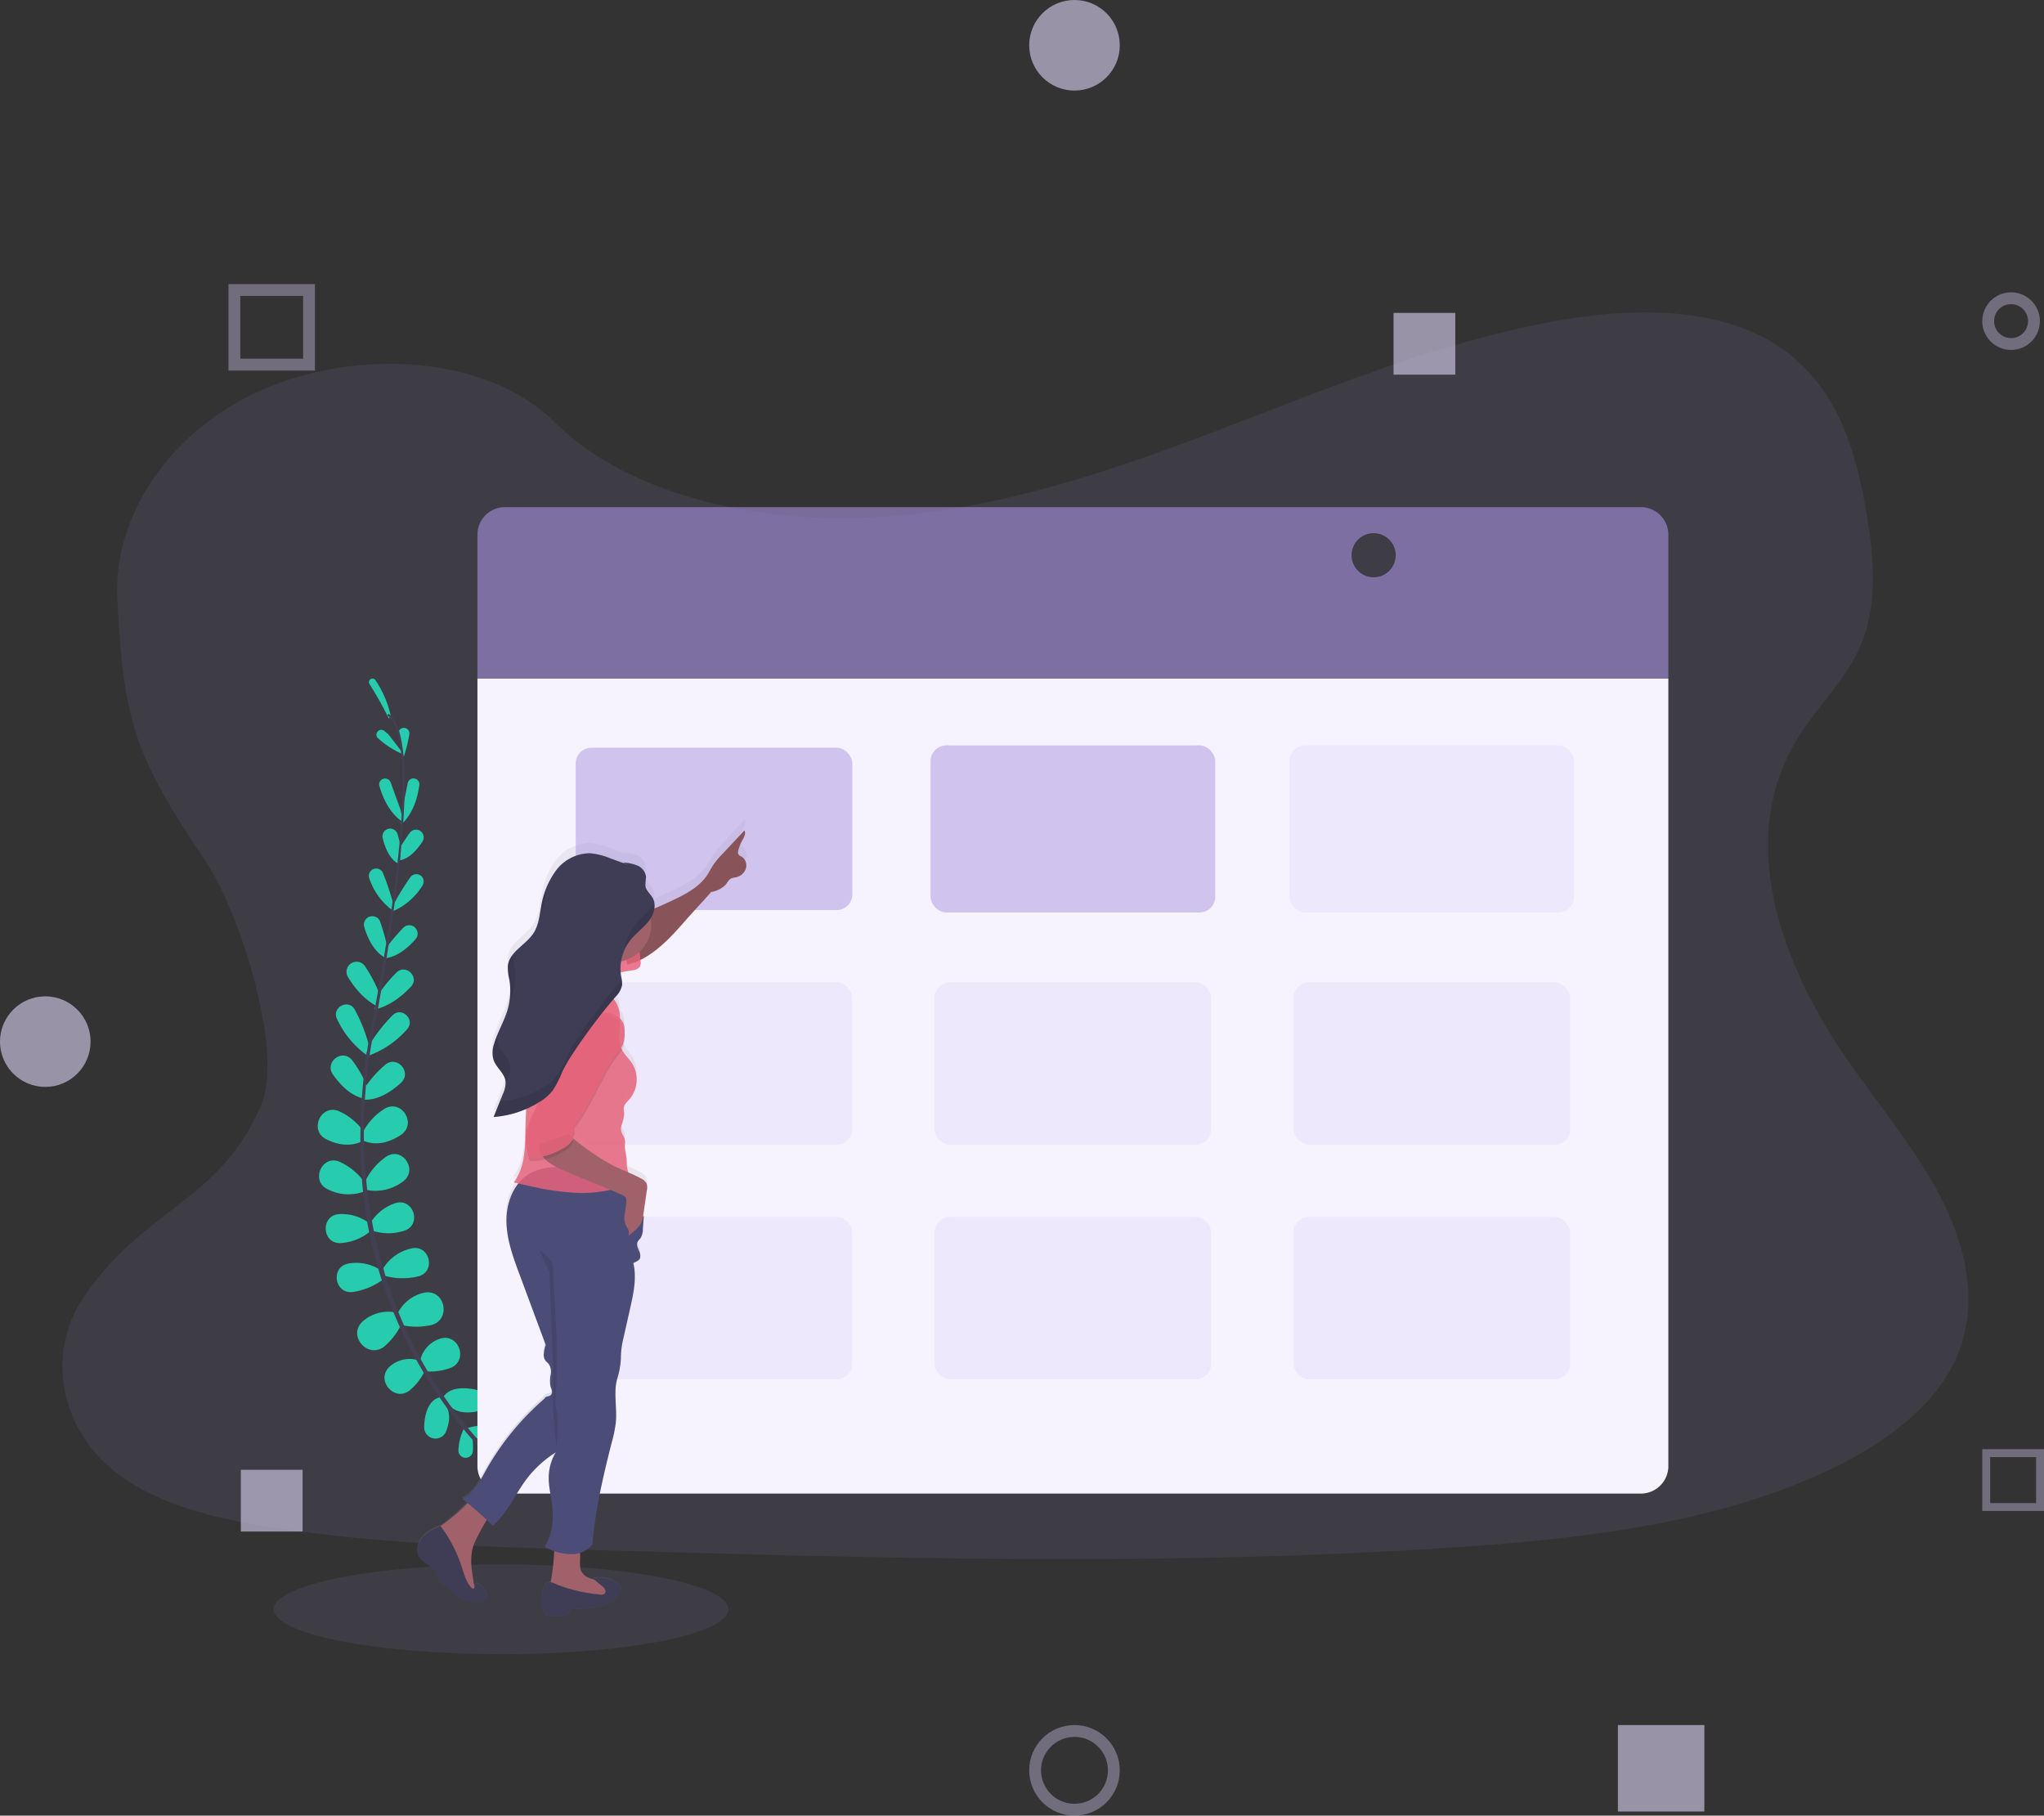 <svg xmlns="http://www.w3.org/2000/svg" xmlns:xlink="http://www.w3.org/1999/xlink" width="518.07" height="460.159" viewBox="0 0 518.07 460.159">
  <rect x="0" y="0" width="518.07" height="460.159" fill="#333333" stroke="none"/>
  <defs>
    <linearGradient id="linear-gradient" x1="0.5" y1="1" x2="0.5" gradientUnits="objectBoundingBox">
      <stop offset="0" stop-color="gray" stop-opacity="0.251"/>
      <stop offset="0.54" stop-color="gray" stop-opacity="0.122"/>
      <stop offset="1" stop-color="gray" stop-opacity="0.102"/>
    </linearGradient>
  </defs>
  <g id="Grupo_194" data-name="Grupo 194" transform="translate(-108 -2515)">
    <g id="undraw_booking_33fn" transform="translate(123.815 2594.171)">
      <path id="Caminho_1748" data-name="Caminho 1748" d="M238.587,108.723c30.97-1.051,60.466-10.824,88.634-21.513s56.067-22.534,86.3-28.2c19.44-3.646,41.677-4.16,57.343,6.027,15.076,9.8,19.945,26.724,22.566,42.428,1.97,11.816,3.126,24.246-2.27,35.308-3.748,7.676-10.4,14.13-14.99,21.484-16.014,25.594-4.711,57.148,12.66,82.139,8.137,11.719,17.585,22.9,23.864,35.38s9.174,26.774,3.653,39.523c-5.448,12.615-18.416,22.091-32.494,28.758-28.541,13.515-62.2,17.391-95.02,19.584-72.655,4.855-145.7,2.754-218.547.649-26.956-.783-54.037-1.569-80.557-5.646C75,362.386,59.8,358.787,49.1,350.127c-13.572-11-16.939-29.637-7.842-43.437,15.256-23.146,34.6-24.244,45.257-49.1,5.872-13.67-5.425-49-13.956-61.675-18.3-27.205-20.859-35.6-22.474-66.694-1.114-21.346,13.632-42.742,36.43-52.845,23.9-10.589,57.031-9.258,74.663,8.275C179.338,102.7,211.241,109.648,238.587,108.723Z" transform="translate(-36.167 -56.625)" fill="#a691de" opacity="0.1"/>
      <g id="Grupo_150" data-name="Grupo 150" transform="translate(64.718 92.815)">
        <path id="Caminho_1749" data-name="Caminho 1749" d="M922.36,737.723a13.993,13.993,0,0,1,5.717-.609,1.839,1.839,0,0,1-.34,3.66,16.883,16.883,0,0,1-3.479-.64Z" transform="translate(-884.591 -547.723)" fill="#27ccae"/>
        <path id="Caminho_1750" data-name="Caminho 1750" d="M936.372,738.61a13.974,13.974,0,0,0-1.4,5.581,1.84,1.84,0,0,0,3.674.173,17.079,17.079,0,0,0-.155-3.533Z" transform="translate(-899.316 -548.579)" fill="#27ccae"/>
        <path id="Caminho_1751" data-name="Caminho 1751" d="M928.655,718.729s1.149-3.606,8.174-2.207a2.879,2.879,0,0,1-.091,5.672H936.6C931.966,722.839,930.353,721,928.655,718.729Z" transform="translate(-896.939 -536.345)" fill="#27ccae"/>
        <path id="Caminho_1752" data-name="Caminho 1752" d="M952.323,721.3s-3.774.3-4.01,7.447a2.879,2.879,0,0,0,5.54,1.208.392.392,0,0,1,.05-.132C955.57,725.46,954.148,723.471,952.323,721.3Z" transform="translate(-921.338 -539.129)" fill="#27ccae"/>
        <path id="Caminho_1753" data-name="Caminho 1753" d="M942.159,693.951a7.506,7.506,0,0,1,5.068-5.658c4.755-1.5,7.266,5.613,2.62,7.42a14.842,14.842,0,0,1-6.013.872Z" transform="translate(-916.215 -520.998)" fill="#27ccae"/>
        <path id="Caminho_1754" data-name="Caminho 1754" d="M951.384,668.2a9.869,9.869,0,0,1,6.9-5.449c5.281-.967,6.88,6.966,1.662,8.233a17.412,17.412,0,0,1-7.111.059Z" transform="translate(-931.238 -507.124)" fill="#27ccae"/>
        <path id="Caminho_1755" data-name="Caminho 1755" d="M959.57,643.006a11.271,11.271,0,0,1,7.266-5c4.541-.854,6.071,5.944,1.612,7.107a16.956,16.956,0,0,1-8.51-.118Z" transform="translate(-942.926 -493.623)" fill="#27ccae"/>
        <path id="Caminho_1756" data-name="Caminho 1756" d="M967.845,617.7a11.72,11.72,0,0,1,6.358-5.054c4.541-1.394,6.784,5.49,2.271,6.989a12.93,12.93,0,0,1-8.238-.032Z" transform="translate(-954.502 -479.716)" fill="#27ccae"/>
        <path id="Caminho_1757" data-name="Caminho 1757" d="M970.556,592.592a15.771,15.771,0,0,1,5.517-6.512c4.123-2.511,8.052,3.633,4.087,6.4a11.5,11.5,0,0,1-9.227,2.1Z" transform="translate(-958.603 -464.992)" fill="#27ccae"/>
        <path id="Caminho_1758" data-name="Caminho 1758" d="M971.369,565.773a15.445,15.445,0,0,1,5.844-6.358c4.3-2.271,8.033,4.005,3.987,6.712-2.648,1.767-5.953,2.911-9.464,1.53Z" transform="translate(-960.102 -450.494)" fill="#27ccae"/>
        <path id="Caminho_1759" data-name="Caminho 1759" d="M972.958,540.945a27.868,27.868,0,0,1,5.449-6.2c3.006-2.457,6.812,1.966,3.965,4.591-2.629,2.411-5.9,4.437-9.287,4.273Z" transform="translate(-961.264 -436.9)" fill="#27ccae"/>
        <path id="Caminho_1760" data-name="Caminho 1760" d="M970.577,515.067a40.816,40.816,0,0,1,6.158-7.956c2.352-2.271,5.831,1.19,3.633,3.583a23.628,23.628,0,0,1-10.077,6.784Z" transform="translate(-957.743 -421.802)" fill="#27ccae"/>
        <path id="Caminho_1761" data-name="Caminho 1761" d="M968.645,489.363a36.4,36.4,0,0,1,4.918-6.09c2.371-2.321,5.944,1.172,3.669,3.583-2.416,2.566-5.54,4.968-9.2,5.785Z" transform="translate(-953.608 -408.777)" fill="#27ccae"/>
        <path id="Caminho_1762" data-name="Caminho 1762" d="M965.8,463.992a58.021,58.021,0,0,1,4.727-5.617,2.125,2.125,0,0,1,3.142,2.856c-2.1,2.425-4.8,4.573-7.9,4.918Z" transform="translate(-948.841 -395.236)" fill="#27ccae"/>
        <path id="Caminho_1763" data-name="Caminho 1763" d="M962.452,437.477a59.17,59.17,0,0,1,4.541-7.47,1.859,1.859,0,0,1,3.043,2.134,16.552,16.552,0,0,1-7.384,6.462Z" transform="translate(-943.492 -379.692)" fill="#27ccae"/>
        <path id="Caminho_1764" data-name="Caminho 1764" d="M962.4,409.338s1.122-1.9,2.725-4.114a1.951,1.951,0,0,1,3.233,2.18c-1.544,2.366-3.478,4.382-5.731,4.782Z" transform="translate(-941.793 -366.135)" fill="#27ccae"/>
        <path id="Caminho_1765" data-name="Caminho 1765" d="M965.172,384.009l1.422-7.107a1.5,1.5,0,0,1,2.952.454c-.509,3.8-1.817,7.615-4.664,10.122Z" transform="translate(-943.778 -350.469)" fill="#27ccae"/>
        <path id="Caminho_1766" data-name="Caminho 1766" d="M970.5,348.495h0a1.394,1.394,0,0,1,2.661.763,35.991,35.991,0,0,1-1.435,5.813Z" transform="translate(-949.951 -335.154)" fill="#27ccae"/>
        <path id="Caminho_1767" data-name="Caminho 1767" d="M970.7,700.235a7.507,7.507,0,0,0-7.429,1.6c-3.633,3.392,1.281,9.082,5.154,5.953A14.921,14.921,0,0,0,972.164,703Z" transform="translate(-945.075 -527.424)" fill="#27ccae"/>
        <path id="Caminho_1768" data-name="Caminho 1768" d="M984.669,673.678a9.859,9.859,0,0,0-8.474,2.307c-3.919,3.669,1.5,9.677,5.626,6.239a17.389,17.389,0,0,0,4.282-5.681Z" transform="translate(-964.846 -513.032)" fill="#27ccae"/>
        <path id="Caminho_1769" data-name="Caminho 1769" d="M996.368,648.327a11.277,11.277,0,0,0-8.628-1.916c-4.541.908-3.41,7.779,1.163,7.193a16.986,16.986,0,0,0,7.847-3.292Z" transform="translate(-980.037 -498.144)" fill="#27ccae"/>
        <path id="Caminho_1770" data-name="Caminho 1770" d="M1003.052,621.322a11.707,11.707,0,0,0-7.774-2.32c-4.75.413-4.241,7.629.513,7.329a12.9,12.9,0,0,0,7.629-3.111Z" transform="translate(-989.937 -483.273)" fill="#27ccae"/>
        <path id="Caminho_1771" data-name="Caminho 1771" d="M1006.883,594.843a15.816,15.816,0,0,0-6.544-5.477c-4.464-1.766-7.329,4.923-2.993,6.98a11.511,11.511,0,0,0,9.5.522Z" transform="translate(-994.871 -466.948)" fill="#27ccae"/>
        <path id="Caminho_1772" data-name="Caminho 1772" d="M1007.4,566.623a15.387,15.387,0,0,0-6.621-5.522c-4.541-1.7-7.443,5.018-3.079,7.175,2.856,1.408,6.285,2.107,9.582.282Z" transform="translate(-995.55 -451.53)" fill="#27ccae"/>
        <path id="Caminho_1773" data-name="Caminho 1773" d="M1003.109,538.912a27.843,27.843,0,0,0-4-7.22c-2.407-3.047-7.089.454-4.854,3.633,2.052,2.92,4.8,5.595,8.174,6.162Z" transform="translate(-990.402 -434.985)" fill="#27ccae"/>
        <path id="Caminho_1774" data-name="Caminho 1774" d="M1001.354,512.668a40.664,40.664,0,0,0-3.688-9.382c-1.63-2.825-5.931-.486-4.468,2.429a23.534,23.534,0,0,0,7.784,9.332Z" transform="translate(-988.298 -419.422)" fill="#27ccae"/>
        <path id="Caminho_1775" data-name="Caminho 1775" d="M995.561,486.324a36.418,36.418,0,0,0-3.751-7.161,2.558,2.558,0,0,0-4.3,2.761c1.862,3.07,4.487,6.158,8.006,7.72Z" transform="translate(-979.871 -406.328)" fill="#27ccae"/>
        <path id="Caminho_1776" data-name="Caminho 1776" d="M988.593,461.209a58.344,58.344,0,0,0-1.966-7.071,2.125,2.125,0,0,0-4.046,1.29c.908,3.079,2.466,6.153,5.141,7.756Z" transform="translate(-970.804 -392.517)" fill="#27ccae"/>
        <path id="Caminho_1777" data-name="Caminho 1777" d="M985.584,435.564a58.984,58.984,0,0,0-2.725-8.315,1.86,1.86,0,0,0-3.451,1.385,16.549,16.549,0,0,0,5.712,7.974Z" transform="translate(-966.337 -377.993)" fill="#27ccae"/>
        <path id="Caminho_1778" data-name="Caminho 1778" d="M979.5,410.039s-.427-2.166-1.2-4.786a1.951,1.951,0,0,0-3.774.981c.663,2.725,1.817,5.29,3.815,6.417Z" transform="translate(-958.072 -365.837)" fill="#27ccae"/>
        <path id="Caminho_1779" data-name="Caminho 1779" d="M979.2,383.552l-2.47-6.812a1.5,1.5,0,0,0-2.848.908c1.067,3.678,2.92,7.266,6.122,9.309Z" transform="translate(-958.274 -350.494)" fill="#27ccae"/>
        <path id="Caminho_1780" data-name="Caminho 1780" d="M976.338,349.776s-.386-.309-.976-.795a1.225,1.225,0,0,0-1.639,1.816,23.161,23.161,0,0,0,6.716,4.26Z" transform="translate(-958.495 -335.723)" fill="#27ccae"/>
        <path id="Caminho_1781" data-name="Caminho 1781" d="M985.923,330.25A89.482,89.482,0,0,0,981,321.476a.908.908,0,0,1,1.471-1.04,26.339,26.339,0,0,1,3.96,9.178Z" transform="translate(-967.917 -320.143)" fill="#27ccae"/>
        <path id="Caminho_1782" data-name="Caminho 1782" d="M976.315,377.015l-.527-.055c2.271-21.166,1.312-34.217-2.656-36.747l.286-.454C977.623,342.453,978.622,355.331,976.315,377.015Z" transform="translate(-955.493 -330.851)" fill="#444053"/>
        <path id="Caminho_1783" data-name="Caminho 1783" d="M976.235,469.976l-.785-.118c.3-1.957.635-3.946,1.017-5.9,3.306-17.179,5.876-33.059,7.162-45.121l.577-.454c-1.29,12.084-3.633,28.514-6.962,45.716C976.871,466.039,976.531,468.024,976.235,469.976Z" transform="translate(-963.224 -373.769)" fill="#444053"/>
        <path id="Caminho_1784" data-name="Caminho 1784" d="M949.571,636.949c-.118-.1-12.216-9.35-22.837-27.1a114.438,114.438,0,0,1-13.442-33.509c-3.356-14.763-3.451-31.956-1.031-48.059l.708.568c-5.449,36.138,4.945,64.2,14.645,80.419,10.517,17.588,22.474,26.747,22.6,26.838Z" transform="translate(-899.777 -433.762)" fill="#444053"/>
      </g>
      <ellipse id="Elipse_267" data-name="Elipse 267" cx="57.608" cy="11.382" rx="57.608" ry="11.382" transform="translate(53.582 317.314)" fill="#a691de" opacity="0.1"/>
      <path id="Caminho_1787" data-name="Caminho 1787" d="M569.663,317.87V517.459a6.985,6.985,0,0,1-7,6.968H274.812a6.985,6.985,0,0,1-7-6.968V317.87Z" transform="translate(-162.616 -225.055)" fill="#f6f3fe"/>
      <rect id="Retângulo_550" data-name="Retângulo 550" width="72.159" height="42.355" rx="4" transform="translate(311.002 109.738)" fill="#e7e2f9" opacity="0.66"/>
      <rect id="Retângulo_551" data-name="Retângulo 551" width="72.159" height="42.355" rx="4" transform="translate(220.039 109.738)" fill="#ccbfed" opacity="0.9"/>
      <rect id="Retângulo_553" data-name="Retângulo 553" width="70.129" height="41.161" rx="4" transform="translate(130.093 110.333)" fill="#ccbfed" opacity="0.9"/>
      <rect id="Retângulo_555" data-name="Retângulo 555" width="70.129" height="41.161" rx="4" transform="translate(312.019 169.79)" fill="#e7e2f9" opacity="0.66"/>
      <rect id="Retângulo_556" data-name="Retângulo 556" width="70.129" height="41.161" rx="4" transform="translate(130.093 169.79)" fill="#e7e2f9" opacity="0.66"/>
      <rect id="Retângulo_557" data-name="Retângulo 557" width="70.129" height="41.161" rx="4" transform="translate(221.056 169.79)" fill="#e7e2f9" opacity="0.66"/>
      <rect id="Retângulo_558" data-name="Retângulo 558" width="70.129" height="41.161" rx="4" transform="translate(312.019 229.247)" fill="#e7e2f9" opacity="0.66"/>
      <rect id="Retângulo_559" data-name="Retângulo 559" width="70.129" height="41.161" rx="4" transform="translate(130.093 229.252)" fill="#e7e2f9" opacity="0.66"/>
      <rect id="Retângulo_560" data-name="Retângulo 560" width="70.129" height="41.161" rx="4" transform="translate(221.056 229.252)" fill="#e7e2f9" opacity="0.66"/>
      <path id="Caminho_1788" data-name="Caminho 1788" d="M569.663,231.437v36.443H267.81V231.437a7,7,0,0,1,7-7.007H562.661A7,7,0,0,1,569.663,231.437Zm-74.7,10.781a5.59,5.59,0,1,0-5.59-5.59A5.59,5.59,0,0,0,494.962,242.218Zm-152.45,0a5.6,5.6,0,1,1,.009,0Z" transform="translate(-162.616 -175.079)" fill="#a691de" opacity="0.61"/>
      <path id="Caminho_1791" data-name="Caminho 1791" d="M784.505,579.682a14.526,14.526,0,0,1,3.37-1.894.692.692,0,0,1,.295-.077,51.83,51.83,0,0,0,6.948-5.985c-.454-.363-.872-.718-1.317-1.067,2.725-1.3,4.237-4.273,5.708-6.957a68.635,68.635,0,0,1,15.14-18.864c.15-.577,1.026-.454,1.494-.826a1.2,1.2,0,0,0,.331-1.158c-.073-.418-.263-.8-.368-1.212a8.185,8.185,0,0,1,.077-2.952,3.617,3.617,0,0,0-.59-2.82c-.209-.241-.477-.427-.681-.672a2.561,2.561,0,0,1-.454-2.039,7.237,7.237,0,0,1,.454-2.066q-3.338-9.082-6.671-18.2c-1.558-4.241-3.129-8.574-3.288-13.1a15.652,15.652,0,0,1,3.006-10.181c-.4-.1-.8-.2-1.194-.309,2.6-3.442,2.879-8,2.947-12.338q.054-3.242.223-6.489c-.754.332-1.517.627-2.3.881l-.727.222a25.046,25.046,0,0,1-3.6.772c-.536.077-1.081.136-1.621.173h0q1.172-2.934,2.339-5.876a8.03,8.03,0,0,0,.726-2.756h0v-.182a1.581,1.581,0,0,0-.023-.327,3.585,3.585,0,0,0-.177-.763,3.4,3.4,0,0,0-.141-.359,6.349,6.349,0,0,0-.581-1.022c-.163-.25-.345-.49-.527-.736a10.04,10.04,0,0,1-1.63-2.638,4.993,4.993,0,0,1-.25-1.5,7.4,7.4,0,0,1,.136-1.544c.064-.336.145-.677.236-1h0c.059-.2.123-.409.186-.609l.054-.163c.05-.154.1-.3.154-.454l.054-.154c.059-.163.118-.322.182-.486l.036-.1c.867-2.23,2.021-4.355,2.725-6.648a17.5,17.5,0,0,0,.454-1.857c.032-.159.055-.322.082-.481s.041-.272.059-.409.041-.318.059-.477l.041-.454c0-.145.023-.291.032-.454,0-.277.027-.554.032-.831v-1.262c0-.209-.032-.418-.05-.622a.923.923,0,0,0-.032-.3q-.046-.454-.123-.908h0c-.045-.268-.1-.54-.15-.813a10.852,10.852,0,0,1-.254-2.271,2.248,2.248,0,0,1,.032-.454c.032-.159.036-.245.059-.363a.955.955,0,0,0,0-.109,1.215,1.215,0,0,1,.059-.245.458.458,0,0,1,.036-.114c.014-.036.05-.159.077-.236s.023-.068.036-.1.063-.163.1-.241l.032-.082c.046-.1.1-.2.145-.291h0a6.692,6.692,0,0,1,.608-.945h0c1.494-1.962,3.978-3.456,5.345-5.617a12.506,12.506,0,0,0,1.53-4.541c.068-.363.127-.727.191-1.085s.118-.713.182-1.067c.041-.218.082-.454.127-.654l.027-.141c.036-.173.073-.35.114-.522l.027-.123c.041-.182.082-.363.127-.545l.027-.1c.045-.191.1-.382.145-.572a.4.4,0,0,0,0-.068c.054-.2.113-.4.172-.6v-.041c.064-.209.127-.413.2-.618h0c.068-.209.141-.422.218-.631h0c.082-.213.159-.427.245-.636h0a16.8,16.8,0,0,1,2.3-4.087,10.846,10.846,0,0,1,8.628-4.459,17.091,17.091,0,0,1,5.191,1.317l4.373,1.612-1.221-.563a10.45,10.45,0,0,1,3.719.795,3.612,3.612,0,0,1,2.157,2.956c.023.749-.272,1.494-.177,2.239.159,1.231,1.29,2.066,1.875,3.156a4.06,4.06,0,0,1,.454,2.134v.29a.4.4,0,0,1,0,.073v.145c1.816-.79,3.633-1.612,5.449-2.493,3-1.476,6.04-3.211,7.911-6.008.6-.908,1.063-1.889,1.658-2.788a22.074,22.074,0,0,1,2.271-2.725l5.572-6.031c.427.8-.123,1.753-.554,2.552a10.964,10.964,0,0,0-1.031,2.661,1.263,1.263,0,0,0,.027.931,1.817,1.817,0,0,0,.763.54,2.725,2.725,0,0,1,1.149,3.12,3.451,3.451,0,0,1-2.575,2.243,4.674,4.674,0,0,0-1.149.282c-.672.332-.99,1.1-1.471,1.68a6.6,6.6,0,0,1-3.6,1.794c-2.062,2.38-4.205,4.659-6.267,7.039-3.12,3.6-6.312,7.266-10.381,9.7-.422.254-.854.49-1.29.708a.715.715,0,0,0,.023.218,2.461,2.461,0,0,1-.2,1.589,2.5,2.5,0,0,1-1.78.867l-3.079.549a10.523,10.523,0,0,0,.15,1.19c.041.241.091.477.136.717h0l.055.309v.045a.9.9,0,0,0,.032.25c.032.086,0,.059,0,.086v.6A5.787,5.787,0,0,1,832.6,441.7l-.431.522a7.266,7.266,0,0,1,1.4,2.943,9.981,9.981,0,0,1,.2,2.048,3.555,3.555,0,0,1,.908,1.417,6.475,6.475,0,0,1,.236,2.293v.908a7.628,7.628,0,0,1-.527,3.179c-.041.082-.086.154-.127.232a44.136,44.136,0,0,0,2.629,3.633,7.883,7.883,0,0,1-.722,9.028c-.622.717-1.421,1.408-1.494,2.361a8.858,8.858,0,0,0,.127,1.29,9.645,9.645,0,0,1-.654,2.993,3.092,3.092,0,0,0,.25,2.479,3.633,3.633,0,0,1,.622,2.38c-.232,1.285.3,2.57.391,3.874.041.559,0,1.126.05,1.685a9.5,9.5,0,0,0,.331,1.58.649.649,0,0,0,.045.173c1.122.495,2.234,1.008,3.306,1.6a2.9,2.9,0,0,1,1.362,1.253,3.216,3.216,0,0,1,.073,1.726l-.967,6.73.168-.073q-.114,1.653-.236,3.32a4.477,4.477,0,0,1-.636,2.4,6.27,6.27,0,0,0-.686.876c-.381.772.073,1.671.409,2.461s.454,1.912-.286,2.339a6.04,6.04,0,0,1-1.24.663c.908,3.787.072,7.756-.772,11.557q-.967,4.359-1.939,8.71a21.1,21.1,0,0,0-.427,3.742q0,.273,0,.545a20.958,20.958,0,0,1-.908,5.1c-1.008,3.4-.041,7.475-.359,11.176a33.155,33.155,0,0,1-1.063,5.263c-2.193,8.7-4.151,17.229-4.9,26.175a6.577,6.577,0,0,1-3.142,2.193c.091,1.1-.032,2.357,0,3a5.173,5.173,0,0,0,.245,1.562,3.754,3.754,0,0,0,2.375,2.021c.318.109.64.2.967.272l-.363-.309a8.111,8.111,0,0,1,6.044,1.063,2.394,2.394,0,0,1,1.194,1.408,2.271,2.271,0,0,1-.418,1.63,7.434,7.434,0,0,1-4.2,2.984,22.033,22.033,0,0,1-5.177.722l-3.206.186a.881.881,0,0,1-.209,1.14,2.244,2.244,0,0,1-1.176.427,14.994,14.994,0,0,1-3.955.059,1.549,1.549,0,0,1-.908-.327.586.586,0,0,1,0-.867.958.958,0,0,1-.872-.636,2.58,2.58,0,0,1-.118-1.149c.086-1.494.218-3.665.994-5a1.267,1.267,0,0,1,1.4-.618,54.53,54.53,0,0,0,.908-8.056,19.665,19.665,0,0,1-2.334-1.053c2.23-3.6,2.271-8.174,1.589-12.361a37.458,37.458,0,0,1-.595-4,13.266,13.266,0,0,1,1.739-7.929,28.37,28.37,0,0,0-7.084,6.412c-3.138,4.087-5.05,9.037-8.9,12.443q-.758-.74-1.535-1.471-1.217,2.062-2.3,4.21a16.013,16.013,0,0,0-1.335,3.32,15.35,15.35,0,0,0-.123,5.354q.159,1.417.386,2.82a7.674,7.674,0,0,0,.277,1.181.817.817,0,0,1,.086-.354c.241-.422.908-.232,1.272.059a5.611,5.611,0,0,1,1.567,1.816,1.956,1.956,0,0,1,.282,1.158,1.711,1.711,0,0,1-.908,1.135c-1.685.985-3.8.272-5.608-.454a6.576,6.576,0,0,1-1.417-.713c-.908-.654-1.4-1.73-2.307-2.366a13.369,13.369,0,0,1-1.394-.881c-.84-.768-.908-2.062-1.521-3.034-1.017-1.676-3.292-2.107-4.182-3.883C781.749,583.438,782.952,580.963,784.505,579.682Z" transform="translate(-692.467 -270.32)" fill="url(#linear-gradient)"/>
      <path id="Caminho_1792" data-name="Caminho 1792" d="M866.592,808.541a5.064,5.064,0,0,0,.25,1.544,3.733,3.733,0,0,0,2.37,1.994c1.008.35,2.08.454,3.106.758a2.724,2.724,0,0,1,1.213.627c.908.908.363,2.543-.7,3.22a6.032,6.032,0,0,1-3.678.568,48.473,48.473,0,0,1-7.956-1.131c-.944-.223-2.048-.659-2.2-1.617a2.653,2.653,0,0,1,.073-.908,53.687,53.687,0,0,0,1.022-9.868,20.521,20.521,0,0,1,5.758-.041C866.951,804.408,866.533,807.424,866.592,808.541Z" transform="translate(-735.405 -491.187)" fill="#a1616a"/>
      <path id="Caminho_1793" data-name="Caminho 1793" d="M938.46,783.556q-1.308,2.166-2.457,4.418a15.644,15.644,0,0,0-1.335,3.274,15.046,15.046,0,0,0-.123,5.281q.159,1.394.391,2.784a3.517,3.517,0,0,0,1.167,2.461,2.689,2.689,0,0,1-2.316.2,6.673,6.673,0,0,1-2.039-1.249c-3.892-3.211-6.812-7.874-6.957-12.919a2.05,2.05,0,0,1,.213-1.144,2.27,2.27,0,0,1,.681-.608,52.336,52.336,0,0,0,8.051-6.762.986.986,0,0,1,.59-.377,1.022,1.022,0,0,1,.527.15c1.494.749,3.992,1.817,4.614,3.519a2.379,2.379,0,0,0-1.008.967Z" transform="translate(-830.759 -477.768)" fill="#a1616a"/>
      <path id="Caminho_1794" data-name="Caminho 1794" d="M856.841,823.867a40.43,40.43,0,0,0,10.349,2.32,1.414,1.414,0,0,0,1.24-.227.944.944,0,0,0,.082-1.063,2.766,2.766,0,0,0-.758-.836l-2.348-1.966a8.174,8.174,0,0,1,5.967,1.026,2.375,2.375,0,0,1,1.19,1.362,2.216,2.216,0,0,1-.418,1.612,7.42,7.42,0,0,1-4.2,2.943,22.432,22.432,0,0,1-5.172.713l-3.179.182a.858.858,0,0,1-.214,1.126,2.271,2.271,0,0,1-1.181.431,15.138,15.138,0,0,1-3.951.055,1.512,1.512,0,0,1-.908-.322.572.572,0,0,1,0-.854.958.958,0,0,1-.872-.631,2.627,2.627,0,0,1-.118-1.131c.086-1.471.218-3.633.994-4.918S855.742,823.413,856.841,823.867Z" transform="translate(-730.977 -501.241)" fill="#3f3d56"/>
      <path id="Caminho_1795" data-name="Caminho 1795" d="M929.186,795.277a14.606,14.606,0,0,1,3.37-1.866.4.4,0,0,1,.609.154,34.568,34.568,0,0,1,4.963,9.568c.65,1.953,1.163,4.032,2.479,5.613.173.209.454.422.69.3.341-.172.132-.722.322-1.053.236-.418.881-.227,1.267.059a5.449,5.449,0,0,1,1.562,1.817,1.816,1.816,0,0,1,.281,1.14,1.68,1.68,0,0,1-.885,1.117c-1.685.976-3.8.272-5.6-.454a6.422,6.422,0,0,1-1.412-.7c-.908-.64-1.4-1.707-2.307-2.33a13.3,13.3,0,0,1-1.394-.872c-.836-.759-.908-2.035-1.517-3-1.017-1.649-3.292-2.075-4.182-3.828C926.434,798.983,927.633,796.539,929.186,795.277Z" transform="translate(-837.066 -485.634)" fill="#3f3d56"/>
      <path id="Caminho_1796" data-name="Caminho 1796" d="M855.713,595.079c-3.569,2.679-5.068,7.443-4.909,11.9s1.726,8.737,3.279,12.919q3.338,8.978,6.666,17.951a7.407,7.407,0,0,0-.454,2.044,2.511,2.511,0,0,0,.454,2.007c.209.241.454.427.681.663a3.556,3.556,0,0,1,.59,2.784,8.061,8.061,0,0,0-.077,2.911c.1.4.3.786.368,1.194a1.185,1.185,0,0,1-.332,1.144c-.454.363-1.362.245-1.494.817a67.872,67.872,0,0,0-15.122,18.619c-1.471,2.647-2.956,5.581-5.7,6.862a99.572,99.572,0,0,1,7.688,6.762c3.837-3.36,5.749-8.251,8.882-12.261a28.159,28.159,0,0,1,7.075-6.326,12.943,12.943,0,0,0-1.739,7.82,36.346,36.346,0,0,0,.595,3.946c.7,4.132.64,8.628-1.589,12.2a13.347,13.347,0,0,0,7.77,1.785,6.613,6.613,0,0,0,4.232-2.416c.754-8.828,2.725-17.256,4.9-25.825a31.748,31.748,0,0,0,1.058-5.227c.318-3.633-.649-7.674.364-11.026a20.563,20.563,0,0,0,.908-5.022v-.541a20.577,20.577,0,0,1,.427-3.687l1.934-8.592c.845-3.756,1.689-7.67.776-11.407a6.06,6.06,0,0,0,1.235-.649c.74-.422.622-1.526.286-2.307s-.786-1.667-.409-2.429a5.922,5.922,0,0,1,.686-.867,4.365,4.365,0,0,0,.636-2.366l.236-3.279a6.415,6.415,0,0,0-3.233,2.829c1.789-2.77.908-6.721-.413-9.745a4.441,4.441,0,0,0-4.169-3.3C870.517,593.717,861.625,590.633,855.713,595.079Z" transform="translate(-738.249 -376.145)" fill="#4c4c78"/>
      <path id="Caminho_1797" data-name="Caminho 1797" d="M887.728,638.93s3.578,2.389,3.578,4.178.908,17.892.908,17.892v11.353s-.595,5.967,0,7.456,0,8.351,0,9.246-.908-9.246-.908-9.246V669.056L890.4,644.6Z" transform="translate(-766.944 -401.35)" opacity="0.1"/>
      <path id="Caminho_1798" data-name="Caminho 1798" d="M782.438,428.469l2.084-.813c4.26-1.707,8.524-3.419,12.647-5.422,3-1.458,6.035-3.179,7.9-5.926.6-.908,1.063-1.862,1.657-2.757A22,22,0,0,1,809,410.859l5.568-5.949c.427.795-.118,1.73-.554,2.516a10.91,10.91,0,0,0-1.031,2.629,1.217,1.217,0,0,0,.032.908,1.765,1.765,0,0,0,.759.536,2.666,2.666,0,0,1,1.149,3.074,3.428,3.428,0,0,1-2.57,2.216,4.883,4.883,0,0,0-1.149.277c-.672.331-.99,1.09-1.471,1.657a6.607,6.607,0,0,1-3.6,1.771c-2.062,2.348-4.2,4.6-6.262,6.943-3.115,3.551-6.3,7.166-10.372,9.573a15.19,15.19,0,0,1-4.682,1.88,75.883,75.883,0,0,0-2.379-10.422Z" transform="translate(-641.696 -273.601)" fill="#a1616a"/>
      <path id="Caminho_1799" data-name="Caminho 1799" d="M782.438,428.469l2.084-.813c4.26-1.707,8.524-3.419,12.647-5.422,3-1.458,6.035-3.179,7.9-5.926.6-.908,1.063-1.862,1.657-2.757A22,22,0,0,1,809,410.859l5.568-5.949c.427.795-.118,1.73-.554,2.516a10.91,10.91,0,0,0-1.031,2.629,1.217,1.217,0,0,0,.032.908,1.765,1.765,0,0,0,.759.536,2.666,2.666,0,0,1,1.149,3.074,3.428,3.428,0,0,1-2.57,2.216,4.883,4.883,0,0,0-1.149.277c-.672.331-.99,1.09-1.471,1.657a6.607,6.607,0,0,1-3.6,1.771c-2.062,2.348-4.2,4.6-6.262,6.943-3.115,3.551-6.3,7.166-10.372,9.573a15.19,15.19,0,0,1-4.682,1.88,75.883,75.883,0,0,0-2.379-10.422Z" transform="translate(-641.696 -273.601)" opacity="0.15"/>
      <path id="Caminho_1800" data-name="Caminho 1800" d="M851.821,467.926a2.5,2.5,0,0,0,1.78-.854,2.393,2.393,0,0,0,.2-1.567,43.944,43.944,0,0,0-2.271-10.036c-1.013,1.875-3.006,2.97-4.9,3.955a36.33,36.33,0,0,1-5.259,2.4c.454-.145,1.567,6.839,2.193,7.266.79.554,2.7-.2,3.574-.345Z" transform="translate(-707.265 -301.201)" fill="#e8637b" opacity="0.84"/>
      <circle id="Elipse_266" data-name="Elipse 266" cx="9.545" cy="9.545" r="9.545" transform="translate(130.175 145.572)" fill="#a1616a"/>
      <path id="Caminho_1801" data-name="Caminho 1801" d="M870.707,466.8s-6.262,5.368-3.578,8.946,4.178,5.967.6,6.267-15.508-5.967-15.508-5.967,11.035-8.946,9.246-14.314S870.707,466.8,870.707,466.8Z" transform="translate(-729.048 -303.784)" fill="#fbbebe"/>
      <path id="Caminho_1802" data-name="Caminho 1802" d="M864.9,485.169a7.406,7.406,0,0,1,5.481,5.513c.7,3.215-.79,6.812.618,9.772.663,1.408,1.894,2.461,2.725,3.783a7.72,7.72,0,0,1-.718,8.905c-.622.708-1.421,1.394-1.494,2.329a8.576,8.576,0,0,0,.127,1.272,9.429,9.429,0,0,1-.654,2.956,3.007,3.007,0,0,0,.25,2.443,3.537,3.537,0,0,1,.617,2.348c-.227,1.272.3,2.539.4,3.824.041.554,0,1.108.05,1.662a9.7,9.7,0,0,0,.327,1.558l.8,2.947a32.756,32.756,0,0,1-13.623,2.434,66.787,66.787,0,0,1-12.438-1.816c-1.249-.263-2.5-.527-3.728-.867,2.6-3.4,2.874-7.9,2.947-12.17a181.722,181.722,0,0,1,1.594-21.3,27.385,27.385,0,0,1-2.334-7.661,12.952,12.952,0,0,1-.291-3.238,17.227,17.227,0,0,1,2.193-6.485c.935-1.88,1.948-3.86,4.032-4.673a3.206,3.206,0,0,1,3.1.341c1.576,1.19,1.108,3.242,1.512,5a6.705,6.705,0,0,0,4.854,4.541,15.781,15.781,0,0,0,5.1.477.908.908,0,0,0,.645-1.49C866.259,486.763,865.523,485.941,864.9,485.169Z" transform="translate(-729.245 -313.749)" fill="#e8637b" opacity="0.84"/>
      <path id="Caminho_1803" data-name="Caminho 1803" d="M845.256,574.49a62.128,62.128,0,0,0,11.185,7.847c2.393,1.2,4.936,2.084,7.266,3.374a2.9,2.9,0,0,1,1.362,1.235,3.052,3.052,0,0,1,.073,1.7l-1.036,7.139c-.286,1.935-2.143,3.179-3.633,4.414a2.614,2.614,0,0,0-.1-1.73,5.833,5.833,0,0,0-.35-.522,4.9,4.9,0,0,1-.5-3.356,18.633,18.633,0,0,0,.4-3.442,1.125,1.125,0,0,0-.481-1c-5.072-2.439-10.535-4.31-15.662-6.626a16.6,16.6,0,0,1-3.8-2.157,5.849,5.849,0,0,1-2.207-3.665.717.717,0,0,1,.091-.559.757.757,0,0,1,.386-.227C840.543,576.084,842.967,575.316,845.256,574.49Z" transform="translate(-716.998 -366.173)" fill="#a1616a"/>
      <path id="Caminho_1804" data-name="Caminho 1804" d="M870.924,508.5c1.753.3,3.6,1.2,4.192,2.884a6.4,6.4,0,0,1,.236,2.271,7.383,7.383,0,0,1-.531,3.147,8.873,8.873,0,0,1-1.063,1.544c-4.2,5.377-6.3,12.129-10.39,17.592-.363.481-1.026,1.108-.822,1.676a4.031,4.031,0,0,1,.2.454.908.908,0,0,1-.3.795,1.94,1.94,0,0,0-.495.722c-.077.286.114.659.409.636-.491,1.517-1.994,2.4-3.42,3.12a14.239,14.239,0,0,1-7.634,1.876c-.495-1.984-1.185-4.228-.908-6.249a16.229,16.229,0,0,1,1.521-4.432l1.776-3.878a57.753,57.753,0,0,1,5.145-9.609,14.535,14.535,0,0,0,1.9-3.065c.54-1.4,2.025-2.388,2.924-3.592a22.263,22.263,0,0,1,4.514-4.945A4.078,4.078,0,0,1,870.924,508.5Z" transform="translate(-732.852 -330.137)" opacity="0.1"/>
      <path id="Caminho_1805" data-name="Caminho 1805" d="M870.925,506.531c1.753.3,3.6,1.2,4.192,2.879a6.438,6.438,0,0,1,.236,2.271,7.381,7.381,0,0,1-.531,3.147,8.888,8.888,0,0,1-1.062,1.544c-4.2,5.377-6.3,12.129-10.39,17.592-.363.481-1.026,1.108-.822,1.676a4.108,4.108,0,0,1,.2.454.909.909,0,0,1-.3.795,1.94,1.94,0,0,0-.495.722c-.077.286.113.658.408.636-.49,1.517-1.993,2.4-3.419,3.12a14.239,14.239,0,0,1-7.634,1.875c-.495-1.984-1.185-4.228-.908-6.249a16.216,16.216,0,0,1,1.521-4.432l1.776-3.878a57.733,57.733,0,0,1,5.145-9.609,14.461,14.461,0,0,0,1.9-3.07c.54-1.4,2.025-2.384,2.924-3.588a22.259,22.259,0,0,1,4.514-4.945A4.1,4.1,0,0,1,870.925,506.531Z" transform="translate(-732.853 -329.062)" fill="#e8637b" opacity="0.84"/>
      <path id="Caminho_1806" data-name="Caminho 1806" d="M866.682,419.973a10.508,10.508,0,0,1,3.714.781,3.573,3.573,0,0,1,2.157,2.915,17.321,17.321,0,0,0-.177,2.207c.159,1.217,1.29,2.039,1.871,3.115,1.017,1.871.227,4.25-1.09,5.9s-3.1,2.924-4.455,4.568a11.807,11.807,0,0,0-2.461,9.5,7.54,7.54,0,0,1,.241,1.984,5.7,5.7,0,0,1-1.708,3.083A142.433,142.433,0,0,0,854,468.364a38.723,38.723,0,0,0-2.652,4.541,27.537,27.537,0,0,1-2.434,4.8,12.675,12.675,0,0,1-3.574,3.065,25.24,25.24,0,0,1-11.444,3.692l2.339-5.8a6.659,6.659,0,0,0,.7-3.22c-.259-2.089-2.366-3.46-3.052-5.449a6.61,6.61,0,0,1,.123-4c.827-2.938,2.479-5.581,3.37-8.5a17.254,17.254,0,0,0,.508-7.906,12.212,12.212,0,0,1-.368-3.5c.431-3.551,4.6-5.25,6.521-8.26,1.244-1.935,1.485-4.319,1.9-6.58a20.768,20.768,0,0,1,3.76-9.232,10.838,10.838,0,0,1,8.628-4.4,17.437,17.437,0,0,1,5.186,1.3l4.378,1.594" transform="translate(-724.609 -280.536)" fill="#3f3d56"/>
      <g id="Grupo_149" data-name="Grupo 149" transform="translate(109.033 145.527)" opacity="0.1">
        <path id="Caminho_1807" data-name="Caminho 1807" d="M895.317,437.546a21.007,21.007,0,0,1-1.567,6c.132-.708.241-1.421.373-2.121a26.44,26.44,0,0,1,1.462-5.2C895.471,436.66,895.394,437.1,895.317,437.546Z" transform="translate(-881.818 -436.22)"/>
        <path id="Caminho_1808" data-name="Caminho 1808" d="M913.151,476.7a17.339,17.339,0,0,1-.509,7.911,20.448,20.448,0,0,1-.745,2.043,17.285,17.285,0,0,0,.059-6.076,12.217,12.217,0,0,1-.368-3.5,5.45,5.45,0,0,1,1.181-2.725C912.838,475.15,913.02,475.927,913.151,476.7Z" transform="translate(-907.709 -457.04)"/>
        <path id="Caminho_1809" data-name="Caminho 1809" d="M914.462,521.177a21.874,21.874,0,0,1,.908-2.507,5.57,5.57,0,0,0,.173,2.625c.686,1.984,2.8,3.361,3.052,5.449a6.605,6.605,0,0,1-.7,3.22c-.154.386-.309.776-.454,1.162a3.815,3.815,0,0,0,0-.5c-.259-2.089-2.366-3.46-3.052-5.449A6.338,6.338,0,0,1,914.462,521.177Z" transform="translate(-914.093 -481.228)"/>
        <path id="Caminho_1810" data-name="Caminho 1810" d="M864.367,515.443a12.716,12.716,0,0,0,3.574-3.07,27.387,27.387,0,0,0,2.439-4.8,38.277,38.277,0,0,1,2.652-4.541A142.61,142.61,0,0,1,883.8,488.7c.141-.159.277-.322.413-.486a4.673,4.673,0,0,1,.1,1.281,5.7,5.7,0,0,1-1.708,3.083,142.447,142.447,0,0,0-10.772,14.332,38.724,38.724,0,0,0-2.652,4.541,27.542,27.542,0,0,1-2.434,4.8,12.676,12.676,0,0,1-3.574,3.065A25.239,25.239,0,0,1,851.733,523l1.589-3.905A25.264,25.264,0,0,0,864.367,515.443Z" transform="translate(-851.477 -464.601)"/>
        <path id="Caminho_1811" data-name="Caminho 1811" d="M836.214,451.165c1.362-1.644,3.138-2.893,4.455-4.564.118-.154.232-.313.345-.481a6.611,6.611,0,0,1-1.539,4.355c-1.317,1.676-3.1,2.924-4.455,4.568a11.36,11.36,0,0,0-1.362,2.071A11.808,11.808,0,0,1,836.214,451.165Z" transform="translate(-799.96 -441.624)"/>
      </g>
    </g>
    <g id="Grupo_193" data-name="Grupo 193" transform="translate(108 2515)">
      <circle id="Elipse_268" data-name="Elipse 268" cx="11.478" cy="11.478" r="11.478" transform="translate(0 252.514)" fill="#dcd4f4" opacity="0.6"/>
      <circle id="Elipse_270" data-name="Elipse 270" cx="11.478" cy="11.478" r="11.478" transform="translate(260.861)" fill="#dcd4f4" opacity="0.6"/>
      <rect id="Retângulo_562" data-name="Retângulo 562" width="21.912" height="21.912" transform="translate(410.074 437.203)" fill="#dcd4f4" opacity="0.6"/>
      <g id="Retângulo_563" data-name="Retângulo 563" transform="translate(79.824 93.91) rotate(180)" fill="none" stroke="#d6cbf1" stroke-width="3" opacity="0.38">
        <rect width="21.912" height="21.912" stroke="none"/>
        <rect x="1.5" y="1.5" width="18.912" height="18.912" fill="none"/>
      </g>
      <rect id="Retângulo_569" data-name="Retângulo 569" width="15.652" height="15.652" transform="translate(368.858 94.953) rotate(180)" fill="#dcd4f4" opacity="0.6"/>
      <rect id="Retângulo_572" data-name="Retângulo 572" width="15.652" height="15.652" transform="translate(76.693 388.161) rotate(180)" fill="#dcd4f4" opacity="0.6"/>
      <g id="Elipse_276" data-name="Elipse 276" transform="translate(517.027 88.693) rotate(180)" fill="none" stroke="#d6cbf1" stroke-width="3" opacity="0.38">
        <circle cx="7.304" cy="7.304" r="7.304" stroke="none"/>
        <circle cx="7.304" cy="7.304" r="5.804" fill="none"/>
      </g>
      <g id="Elipse_283" data-name="Elipse 283" transform="translate(260.861 437.203)" fill="none" stroke="#d6cbf1" stroke-width="3" opacity="0.38">
        <circle cx="11.478" cy="11.478" r="11.478" stroke="none"/>
        <circle cx="11.478" cy="11.478" r="9.978" fill="none"/>
      </g>
      <g id="Retângulo_576" data-name="Retângulo 576" transform="translate(502.419 382.944) rotate(-90)" fill="none" stroke="#d6cbf1" stroke-width="2" opacity="0.38">
        <rect width="15.652" height="15.652" stroke="none"/>
        <rect x="1" y="1" width="13.652" height="13.652" fill="none"/>
      </g>
    </g>
  </g>
</svg>

